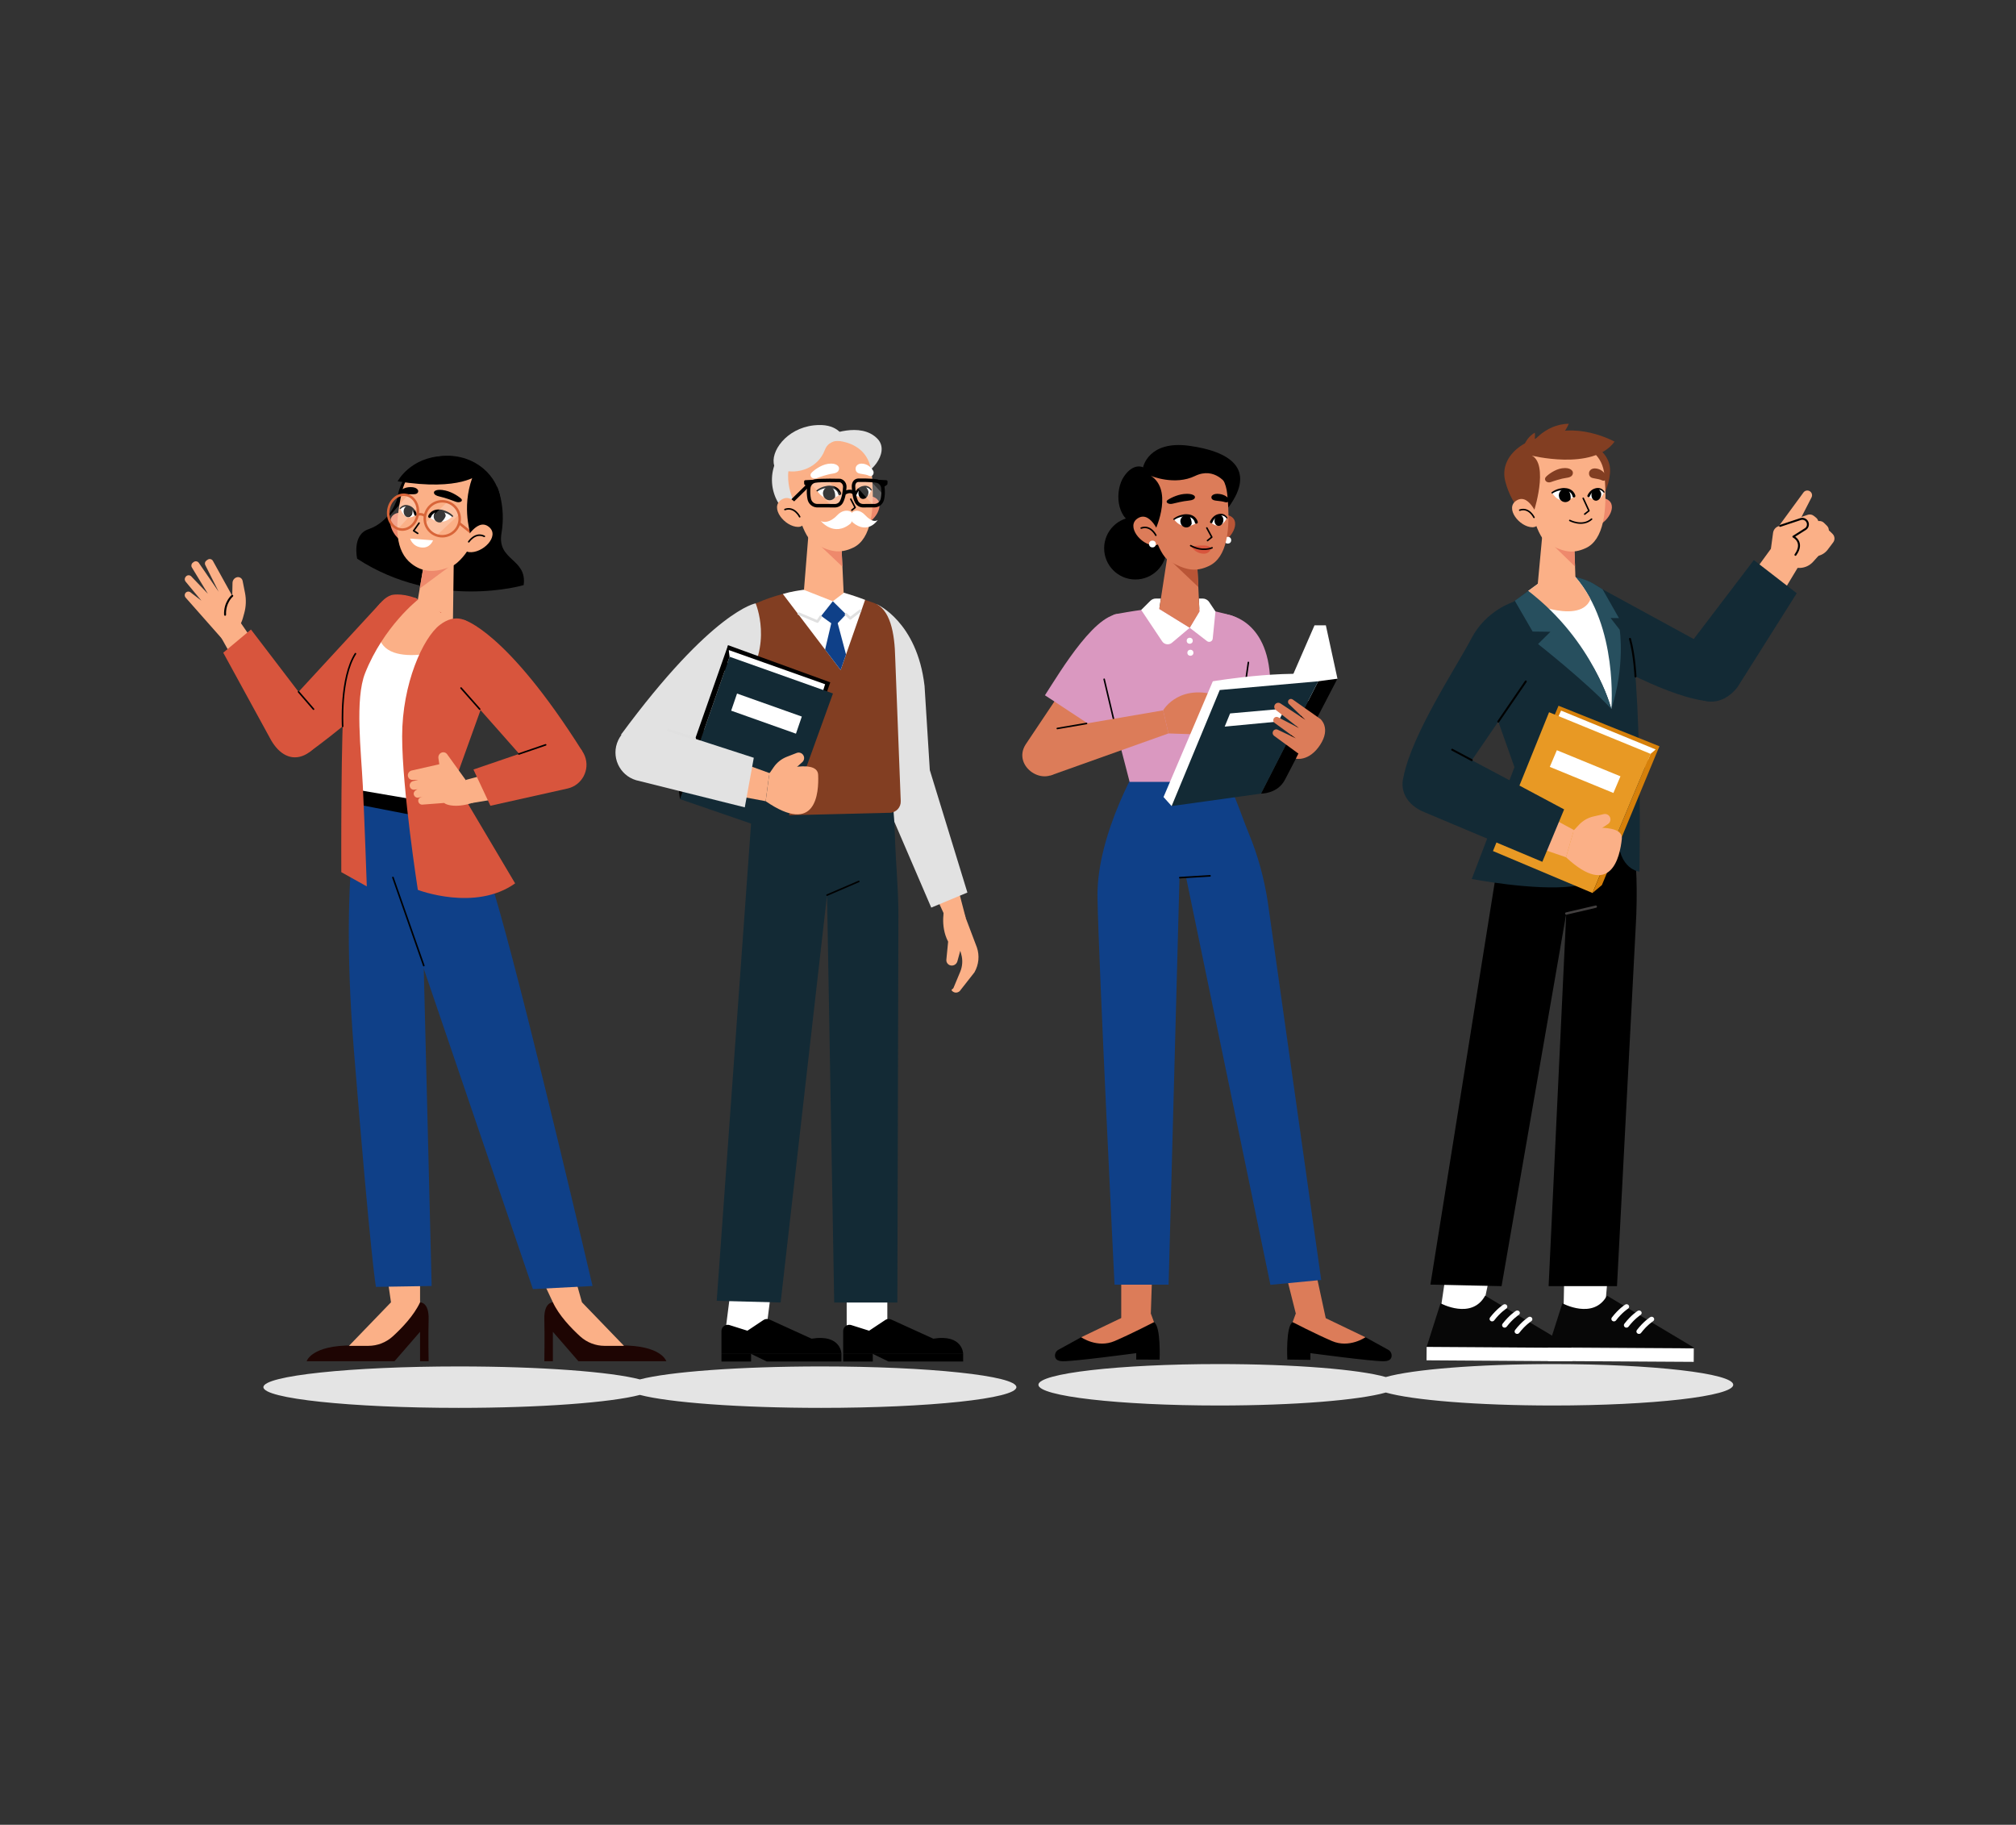 <?xml version="1.0" encoding="utf-8"?>
<!-- Generator: Adobe Illustrator 16.0.0, SVG Export Plug-In . SVG Version: 6.00 Build 0)  -->
<!DOCTYPE svg PUBLIC "-//W3C//DTD SVG 1.1//EN" "http://www.w3.org/Graphics/SVG/1.1/DTD/svg11.dtd">
<svg version="1.1" id="Layer_1" xmlns="http://www.w3.org/2000/svg" xmlns:xlink="http://www.w3.org/1999/xlink" x="0px" y="0px"
	 width="582.007px" height="526.771px" viewBox="0 0 582.007 526.771" enable-background="new 0 0 582.007 526.771"
	 xml:space="preserve">
<rect x="0" y="0" width="582.007" height="526.771" fill="#333333" stroke="none"/>
<g>
	<path fill="#E4E4E4" d="M448.351,393.772c-21.861,0-40.57,1.55-48.271,3.747c-7.698-2.197-26.409-3.747-48.272-3.747
		c-28.733,0-52.026,2.677-52.026,5.982c0,3.304,23.293,5.981,52.026,5.981c21.863,0,40.574-1.55,48.272-3.747
		c7.7,2.197,26.409,3.747,48.271,3.747c28.732,0,52.026-2.678,52.026-5.981C500.377,396.449,477.083,393.772,448.351,393.772z"/>
	<g>
		<g>
			<g>
				<g>
					<path fill="#1E0503" d="M121.272,375.942c0,0,2.589-0.098,2.466,4.827c-0.123,4.926,0,12.19,0,12.19h-2.466v-8.509
						l-7.385,8.509H88.521c0,0,1.354-4.679,13.299-4.556L121.272,375.942z"/>
					<path fill="#FBB087" d="M121.272,375.942v-6.33l-9.872-3.774l1.477,10.103l-12.133,12.572h5.582
						c2.613,0,5.125-0.969,7.056-2.726C115.993,383.411,119.504,379.756,121.272,375.942z"/>
				</g>
				<g>
					<path fill="#0F4088" d="M106.18,221.087c0,0-8.904,21.561-4.017,82.09c4.888,60.53,6.357,68.311,6.357,68.311l16.097-0.255
						l-3.738-150.146H106.18z"/>
				</g>
			</g>
			<g>
				<g>
					<path fill="#1E0503" d="M159.614,375.942c0,0-2.588-0.098-2.465,4.827c0.123,4.926,0,12.19,0,12.19h2.465v-8.509L167,392.96
						h25.367c0,0-1.354-4.679-13.299-4.556L159.614,375.942z"/>
					<path fill="#FBB087" d="M159.614,375.942l-6.342-13.488l9.872-3.774l4.864,17.263l12.134,12.572h-5.582
						c-2.613,0-5.125-0.969-7.055-2.726C164.893,383.411,161.382,379.756,159.614,375.942z"/>
				</g>
				<g>
					<g>
						<g>
							<path fill="#0F4088" d="M131.222,221.087c0,0,4.722,12.627,13.068,42.187c9.069,32.116,26.77,107.959,26.77,107.959
								l-17.209,0.902l-47.511-139.44l4.547-11.609h20.334V221.087z"/>
							
								<path fill="none" stroke="#1D0401" stroke-width="0.711" stroke-linecap="round" stroke-linejoin="round" stroke-miterlimit="10" d="
								M121.925,281.137"/>
						</g>
					</g>
					
						<line fill="none" stroke="#000000" stroke-width="0.457" stroke-linecap="round" stroke-linejoin="round" stroke-miterlimit="10" x1="122.342" y1="278.736" x2="113.432" y2="253.31"/>
				</g>
			</g>
		</g>
		<g>
			<path d="M143.527,140.544c0,0,2.573,5.574,1.249,13.391c-1.355,7.999,7.458,7.225,6.402,14.975c0,0-24.983,7.423-48.064-7.623
				c0,0-1.578-6.863,3.241-8.505c6.75-2.3,8.462-9.286,8.462-9.286L143.527,140.544z"/>
			
				<ellipse transform="matrix(-0.135 0.991 -0.991 -0.135 291.325 36.663)" cx="129.658" cy="145.506" rx="13.913" ry="14.982"/>
			<polygon fill="#FBB087" points="131.064,156.921 130.757,179.743 119.751,178.282 123.15,158.242 			"/>
			<polygon fill="#EE896C" points="121.173,169.909 129.726,163.572 122.935,159.66 			"/>
			<path fill="#EE896C" d="M119.215,155.391c0.048-1.415-0.148-2.833-0.641-4.198c-0.675-1.872-1.844-3.736-4.07-3.028
				c-3.79,1.207-1.051,7.482,2.54,8.443C118.103,156.893,119.186,156.28,119.215,155.391L119.215,155.391z"/>
			<path fill="#FBB087" d="M133.453,135.163c-2.42-1.029-5.067-1.546-7.69-1.358c-3.553,0.257-8.276,1.826-9.691,8.067
				c-2.355,10.4-1.83,17.304,2.718,20.855c3.188,2.491,6.744,2.746,11.702,0.694c1.845-0.764,4.588-4.083,5.328-6.036l2.127-5.435
				C137.946,151.951,145.018,140.08,133.453,135.163z"/>
			<g>
				<g>
					<g>
						
							<polyline fill="none" stroke="#000000" stroke-width="0.45" stroke-linecap="round" stroke-linejoin="round" stroke-miterlimit="10" points="
							120.979,151.008 119.414,153.211 120.598,153.975 						"/>
					</g>
					<path d="M120.712,141.594c0,0,0.292,1.092-1.357,1.083c-1.252-0.007-2.045-0.026-2.766,0.116
						c-0.41,0.081-0.85-0.09-1.045-0.403l0,0c-0.157-0.253-0.124-0.549,0.096-0.751c0.444-0.411,1.356-1.017,2.879-1.024
						C120.476,140.604,120.712,141.594,120.712,141.594z"/>
					<path d="M125.372,141.887c0,0-0.68,0.967,1.57,1.462c1.706,0.376,3.705,1.136,4.651,1.495c0.537,0.204,1.182,0.174,1.527-0.071
						l0,0c0.278-0.198,0.31-0.493,0.063-0.756c-0.499-0.532-2.499-1.934-4.571-2.407
						C125.951,141.002,125.372,141.887,125.372,141.887z"/>
					<g>
						<g>
							<g>
								<path id="XMLID_8_" fill="#FFFFFF" d="M123.898,149.244c0,0,1.642-4.019,6.716-0.244
									C130.614,149,127.856,152.49,123.898,149.244z"/>
							</g>
							<g>
								<defs>
									<path id="SVGID_1_" d="M129.957,149.714c0,0-2.598,3.479-6.563-1.448C123.394,148.266,126.939,145.578,129.957,149.714z"/>
								</defs>
								<clipPath id="SVGID_2_">
									<use xlink:href="#SVGID_1_"  overflow="visible"/>
								</clipPath>
								
									<ellipse transform="matrix(-0.251 0.968 -0.968 -0.251 303.113 63.562)" clip-path="url(#SVGID_2_)" cx="126.959" cy="149.083" rx="1.783" ry="1.729"/>
							</g>
						</g>
						<g>
							<path d="M130.477,149.163c0,0-0.094-0.076-0.258-0.206c-0.161-0.144-0.4-0.313-0.69-0.47
								c-0.289-0.168-0.665-0.338-1.071-0.475c-0.202-0.073-0.421-0.125-0.638-0.179c-0.213-0.043-0.462-0.102-0.646-0.099
								c-0.248-0.012-0.478-0.006-0.676,0.019c-0.207,0.026-0.421,0.063-0.606,0.126c-0.38,0.12-0.689,0.315-0.907,0.523
								c-0.442,0.422-0.53,0.85-0.518,0.797c-0.068,0.233-0.311,0.367-0.544,0.299c-0.233-0.068-0.367-0.312-0.299-0.544
								c0.014-0.033,0.184-0.606,0.831-1.152c0.318-0.268,0.755-0.5,1.242-0.617c0.467-0.119,1.058-0.144,1.509-0.083
								c0.297,0.023,0.515,0.095,0.76,0.155c0.235,0.072,0.467,0.143,0.683,0.232c0.436,0.173,0.822,0.372,1.142,0.583
								c0.333,0.208,0.569,0.401,0.715,0.545c0.157,0.14,0.247,0.218,0.247,0.218c0.088,0.079,0.096,0.213,0.018,0.3
								C130.694,149.222,130.565,149.231,130.477,149.163z"/>
						</g>
					</g>
					<g>
						<g>
							<g>
								<path id="XMLID_7_" fill="#FFFFFF" d="M120.03,148.679c0,0-1.071-4.35-4.466-1.905
									C115.565,146.774,116.787,150.927,120.03,148.679z"/>
							</g>
							<g>
								<defs>
									<path id="SVGID_3_" d="M120.056,148.624c0,0-1.198-4.317-4.521-1.774C115.536,146.85,116.879,150.966,120.056,148.624z"/>
								</defs>
								<clipPath id="SVGID_4_">
									<use xlink:href="#SVGID_3_"  overflow="visible"/>
								</clipPath>
								
									<ellipse transform="matrix(-0.029 -1 1 -0.029 -26.455 269.672)" clip-path="url(#SVGID_4_)" cx="117.72" cy="147.682" rx="1.628" ry="1.287"/>
							</g>
						</g>
						<g>
							<path d="M115.437,146.649c0.255-0.31,0.66-0.628,1.09-0.764c0.219-0.077,0.453-0.109,0.686-0.111
								c0.238,0.002,0.455,0.027,0.707,0.117l-0.033-0.012c0.587,0.151,1.139,0.484,1.542,0.938
								c0.205,0.225,0.381,0.473,0.529,0.736c0.148,0.269,0.267,0.526,0.36,0.849c0.057,0.197-0.057,0.402-0.254,0.459
								c-0.197,0.057-0.401-0.057-0.459-0.253c-0.002-0.008-0.003-0.015-0.006-0.024l-0.003-0.019
								c-0.046-0.214-0.14-0.473-0.248-0.695c-0.109-0.229-0.244-0.444-0.399-0.64c-0.31-0.395-0.729-0.686-1.206-0.845
								l-0.021-0.006l-0.014-0.006c-0.135-0.059-0.334-0.106-0.511-0.116c-0.182-0.011-0.367,0.001-0.543,0.05
								c-0.369,0.103-0.664,0.285-0.962,0.591c-0.069,0.072-0.183,0.073-0.253,0.003c-0.068-0.066-0.073-0.171-0.015-0.243
								L115.437,146.649z"/>
						</g>
					</g>
					<path fill="#FFFFFF" d="M118.404,155.481l6.608,0.494c0,0-0.796,2.376-3.391,2.064
						C119.025,157.727,118.404,155.481,118.404,155.481z"/>
				</g>
				<g>
					<path opacity="0.22" fill="#FFFFFF" enable-background="new    " d="M128.991,145.042l-6.248,6.056c0,0,1.043,3.19,3.542,3.274
						l6.267-5.879C132.552,148.494,131.661,145.297,128.991,145.042z"/>
					<path opacity="0.22" fill="#FFFFFF" enable-background="new    " d="M117.597,143.121l-5.454,6.175
						c0,0,0.816,3.157,2.943,3.185l5.466-6C120.554,146.481,119.865,143.316,117.597,143.121z"/>
					<circle fill="none" stroke="#D86539" stroke-width="0.718" stroke-miterlimit="10" cx="127.669" cy="149.754" r="5.045"/>
					<path fill="none" stroke="#D86539" stroke-width="0.718" stroke-miterlimit="10" d="M112.137,147.126
						c-0.453,2.749,1.068,5.299,3.398,5.698c2.329,0.397,4.586-1.509,5.039-4.258c0.453-2.75-1.068-5.3-3.397-5.697
						C114.846,142.472,112.59,144.376,112.137,147.126z"/>
					<path fill="none" stroke="#D86539" stroke-width="0.718" stroke-miterlimit="10" d="M122.693,148.921
						c0,0-0.961-0.763-2.119-0.355"/>
					
						<line fill="none" stroke="#D86539" stroke-width="0.718" stroke-miterlimit="10" x1="135.866" y1="153.661" x2="132.575" y2="151.009"/>
				</g>
			</g>
			<path d="M135.717,154.179c0.013-0.962-2.736-8.706,1.313-18.016c0,0,3.698-0.441,4.153,6.315
				C141.917,153.315,135.717,154.179,135.717,154.179z"/>
			<g>
				<path fill="#FBB087" d="M133.749,157.344c0.504-1.4,1.25-2.711,2.264-3.852c1.39-1.565,3.259-2.931,5.158-1.37
					c3.233,2.658-1.892,7.723-5.776,7.26C134.251,159.244,133.431,158.224,133.749,157.344L133.749,157.344z"/>
				
					<path fill="none" stroke="#000000" stroke-width="0.45" stroke-linecap="round" stroke-linejoin="round" stroke-miterlimit="10" d="
					M139.824,154.83c-2.621-1.31-4.505,1.572-4.505,1.572"/>
			</g>
			<path d="M138.126,136.949c0,0-5.076,4.932-23.333,1.99c0,0,3.648-6.932,13.099-7.29
				C137.342,131.292,138.126,136.949,138.126,136.949z"/>
		</g>
		<g>
			<g>
				<g>
					<g>
						<path fill="#D8553D" d="M127.385,176.73c0,0-4.687,15.902-38.093,40.401l-8.695-11.347l29.194-31.678L127.385,176.73z"/>
					</g>
					<g>
						<g>
							<path fill="#FBB087" d="M62.928,182.385l6.159-3.172l9.127,13.242c-2.162,1.438-5.015,3.021-7.192,4.45L62.928,182.385z"/>
							<g>
								<path fill="#FBB087" d="M70.1,178.479l0.4-1.431c0.538-1.924,0.616-3.949,0.227-5.909l-0.683-3.451
									c-0.163-0.821-1.022-1.298-1.805-1.001l0,0c-0.66,0.25-1.102,0.876-1.115,1.582l-0.077,3.734l-5.566-10.06
									c-0.29-0.561-1.004-0.74-1.523-0.383l-0.348,0.24c-0.41,0.282-0.566,0.815-0.37,1.272l3.887,7.743l-5.693-8.276
									c-0.324-0.539-1.045-0.673-1.542-0.285l-0.245,0.191c-0.417,0.326-0.525,0.91-0.253,1.363l4.621,7.599l-4.775-4.997
									c-0.447-0.498-1.238-0.453-1.628,0.089l-0.079,0.109c-0.267,0.373-0.261,0.875,0.016,1.241l4.591,5.545l-3.017-2.306
									c-0.541-0.551-1.47-0.348-1.732,0.377l0,0c-0.125,0.345-0.059,0.73,0.173,1.015l11.134,12.6l3.042-2.767
									C68.87,181.282,69.687,179.953,70.1,178.479z"/>
								
									<path fill="none" stroke="#000000" stroke-width="0.567" stroke-linecap="round" stroke-linejoin="round" stroke-miterlimit="10" d="
									M67.048,172.001c0,0-2.232,1.845-2.07,5.469"/>
							</g>
						</g>
						<g>
							<g>
								<g>
									<g>
										<path fill="#D8553D" d="M92.557,208.059l-20.103-26.334l-8.005,6.693l13.806,25.242c2.341,4.061,5.834,6.12,9.702,4.294
											l0,0C91.438,216.311,94.17,211.554,92.557,208.059z"/>
									</g>
								</g>
							</g>
							
								<line fill="none" stroke="#000000" stroke-width="0.457" stroke-linecap="round" stroke-linejoin="round" stroke-miterlimit="10" x1="86.19" y1="199.718" x2="90.515" y2="204.72"/>
						</g>
					</g>
				</g>
				<g>
					<g>
						<path fill="#FFFFFF" d="M110.097,178.526l13.691,9.596l-0.844,47.31l-18.853-3.184
							C104.091,232.25,95.168,192.06,110.097,178.526z"/>
						<polygon points="102.616,232.1 121.249,235.718 120.823,231.021 102.616,227.916 						"/>
						<path fill="#FBB087" d="M130.693,187.036c0,0-22.591,7.563-21.501-6.271l10.643-8.172l7.136,4.033l3.723,3.106l3.731,6.233
							L130.693,187.036z"/>
					</g>
					<g>
						<path fill="#D8553D" d="M120.697,173.08c0,0-9.918,7.701-15.297,21.25c-2.968,7.477-1.151,22.455-0.658,32.453
							c0.494,9.999,1.152,29.1,1.152,29.1l-7.363-4.113c0,0-0.162-43.846,0.905-49.604c1.068-5.759,6.166-27.977,13.533-30.375
							c0,0,2.51-0.744,6.866,0.804L120.697,173.08z"/>
						
							<path fill="none" stroke="#000000" stroke-width="0.457" stroke-linecap="round" stroke-linejoin="round" stroke-miterlimit="10" d="
							M98.926,209.679c0,0-0.795-13.968,3.689-20.972"/>
					</g>
				</g>
			</g>
			<g>
				<path fill="#D8553D" d="M135.092,179.594c0,0-3.336-2.885-8.143,0.825c-4.806,3.711-10.852,16.901-10.852,32.153
					c0,15.251,4.531,44.314,4.531,44.314s16.543,6.366,28.085-1.878l-17.415-29.374l8.446-23.471L135.092,179.594z"/>
				<g>
					<g>
						<g>
							<path fill="#D8553D" d="M133.787,178.88c0,0,12.223,2.936,34.321,37.976l-11.928,7.878l-23.083-26.117L133.787,178.88z"/>
						</g>
						
							<line fill="none" stroke="#000000" stroke-width="0.457" stroke-linecap="round" stroke-linejoin="round" stroke-miterlimit="10" x1="138.491" y1="204.72" x2="133.098" y2="198.619"/>
					</g>
					<g>
						<g>
							<path fill="#FBB087" d="M118.874,222.421l7.95-1.8l-0.258-1.769c-0.093-0.645,0.243-1.281,0.822-1.556
								c0.598-0.283,1.298-0.107,1.69,0.425l5.354,7.43l4.059,5.723c-4.659,2.329-9.022,1.95-10.265,0.921
								c-0.181,0.012-6.187,0.468-6.187,0.468c-0.599,0.096-1.159-0.305-1.276-0.916c-0.085-0.444,0.017-1.088,1.288-1.375
								l-1.271,0.287c-0.633,0.101-1.222-0.333-1.331-0.982c-0.111-0.577,0.374-1.17,1.148-1.436l-0.946,0.118
								c-0.693,0.11-1.334-0.399-1.383-1.142c-0.042-0.641,0.433-1.208,1.045-1.346l1.404-0.314l-1.56-0.026
								c-0.739,0.065-1.39-0.51-1.414-1.301C117.723,223.154,118.229,222.568,118.874,222.421z"/>
							<polygon fill="#FBB087" points="134.433,225.152 147.631,221.627 149.798,229.56 136.219,231.816 							"/>
						</g>
						<g>
							<g>
								<g>
									<path fill="#D8553D" d="M159.813,214.23l-23.133,7.913l4.895,10.46l22.297-4.982c4.167-0.958,6.514-5.392,4.963-9.377l0,0
										C167.439,214.657,163.411,212.866,159.813,214.23z"/>
								</g>
							</g>
							
								<line fill="none" stroke="#000000" stroke-width="0.457" stroke-linecap="round" stroke-linejoin="round" stroke-miterlimit="10" x1="149.798" y1="217.657" x2="157.523" y2="215.015"/>
						</g>
					</g>
				</g>
			</g>
		</g>
	</g>
	<g>
		<g>
			<g>
				<polygon fill="#FFFFFF" points="451.313,382.265 452.06,344.371 465.988,346.959 463.122,380.464 				"/>
				<g>
					<g>
						<g>
							<g>
								<g>
									<path id="XMLID_9_" fill="#070707" d="M451.044,376.224c0,0,9.004,4.886,12.878-2.206l25.221,15.074l-42.116-0.271
										L451.044,376.224z"/>
								</g>
							</g>
							
								<rect x="447.025" y="388.964" transform="matrix(-1 -0.006 0.006 -1 933.656 784.783)" fill="#FFFFFF" width="42.117" height="3.868"/>
							<path fill="#FFFFFF" d="M466.228,381.394c0.117-0.049,0.225-0.126,0.306-0.233c1.72-2.254,3.445-3.363,3.462-3.375
								c0.341-0.216,0.432-0.654,0.205-0.979c-0.227-0.325-0.693-0.404-1.025-0.196c-0.082,0.049-1.955,1.249-3.842,3.721
								c-0.24,0.317-0.168,0.759,0.163,0.986C465.714,381.468,465.995,381.489,466.228,381.394z"/>
							<path fill="#FFFFFF" d="M469.841,383.202c0.116-0.049,0.224-0.127,0.306-0.233c1.719-2.253,3.445-3.364,3.464-3.376
								c0.339-0.216,0.43-0.654,0.205-0.978c-0.229-0.324-0.695-0.407-1.027-0.196c-0.079,0.049-1.955,1.25-3.842,3.72
								c-0.24,0.317-0.168,0.759,0.163,0.988C469.33,383.278,469.608,383.297,469.841,383.202z"/>
							<path fill="#FFFFFF" d="M473.457,385.01c0.117-0.049,0.225-0.127,0.307-0.232c1.719-2.252,3.444-3.364,3.461-3.375
								c0.339-0.217,0.432-0.656,0.205-0.979s-0.693-0.407-1.027-0.196c-0.079,0.051-1.952,1.25-3.842,3.721
								c-0.241,0.315-0.166,0.758,0.166,0.987C472.943,385.084,473.223,385.104,473.457,385.01z"/>
						</g>
					</g>
				</g>
			</g>
			<g>
				<polygon fill="#FFFFFF" points="415.423,381.278 420.931,343.778 434.419,348.099 427.363,380.978 				"/>
				<g>
					<g>
						<g>
							<g>
								<g>
									<path id="XMLID_10_" fill="#070707" d="M415.876,376.224c0,0,9.004,4.886,12.879-2.206l25.22,15.074l-42.116-0.271
										L415.876,376.224z"/>
								</g>
							</g>
							<polygon fill="#FFFFFF" points="453.945,392.96 411.833,392.69 411.859,388.823 453.975,389.093 							"/>
							<path fill="#FFFFFF" d="M431.06,381.394c0.119-0.049,0.225-0.126,0.307-0.233c1.719-2.254,3.444-3.363,3.463-3.375
								c0.339-0.216,0.43-0.654,0.204-0.979c-0.227-0.325-0.691-0.404-1.025-0.196c-0.082,0.049-1.955,1.249-3.843,3.721
								c-0.24,0.317-0.168,0.759,0.164,0.986C430.546,381.468,430.827,381.489,431.06,381.394z"/>
							<path fill="#FFFFFF" d="M434.673,383.202c0.119-0.049,0.225-0.127,0.307-0.233c1.721-2.253,3.447-3.364,3.463-3.376
								c0.342-0.216,0.433-0.654,0.206-0.978c-0.229-0.324-0.696-0.407-1.028-0.196c-0.079,0.049-1.954,1.25-3.842,3.72
								c-0.24,0.317-0.166,0.759,0.166,0.988C434.162,383.278,434.442,383.297,434.673,383.202z"/>
							<path fill="#FFFFFF" d="M438.289,385.01c0.117-0.049,0.225-0.127,0.307-0.232c1.719-2.252,3.445-3.364,3.464-3.375
								c0.341-0.217,0.43-0.656,0.205-0.979c-0.227-0.323-0.693-0.407-1.027-0.196c-0.079,0.051-1.955,1.25-3.843,3.721
								c-0.24,0.315-0.168,0.758,0.164,0.987C437.778,385.084,438.055,385.104,438.289,385.01z"/>
						</g>
					</g>
				</g>
			</g>
			<g>
				<path d="M467.524,233.913c0,0,4.256-0.105,4.914,19.555c0.136,4.041,0.057,9.654-0.196,13.689l-5.425,104.121h-19.741
					l5.09-107.562l-18.672,107.562l-20.546-0.443l21.894-136.921l15.178-1.927L467.524,233.913z"/>
				
					<line fill="none" stroke="#423F3F" stroke-width="0.675" stroke-linecap="round" stroke-linejoin="round" stroke-miterlimit="10" x1="452.166" y1="263.716" x2="460.7" y2="261.724"/>
			</g>
		</g>
		<g>
			<g>
				<g>
					<path fill="#132A35" d="M440.375,177.025c0,0,7.433,7.549,16.021,10.81c8.591,3.26,25.146,13.743,37.718,14.706l-4.181-17.543
						l-27.273-14.876L440.375,177.025z"/>
				</g>
				<g>
					<g>
						<g>
							<g>
								<path fill="#FBB087" d="M511.251,158.416l0.624-4.602c0.124-0.917,0.773-1.676,1.661-1.942l5.453-1.632
									c0.792-0.237,1.643,0.104,2.053,0.823l0,0c0.486,0.862,0.176,1.958-0.693,2.434l-2.613,1.424c0,0,3.625,2.882,0.126,6.75
									L511.251,158.416z"/>
								<path fill="#FBB087" d="M513.537,151.871l7.118-9.716c0.479-0.652,1.418-0.75,2.019-0.208l0,0
									c0.462,0.415,0.586,1.089,0.304,1.642l-4.479,8.718L513.537,151.871z"/>
								<path fill="#FBB087" d="M519.261,149.502l2.734-0.929c0.575-0.147,1.189-0.016,1.651,0.356l0.631,0.503
									c0.717,0.573,0.92,1.578,0.481,2.384l-3.49,6.218l-4.486-3.306L519.261,149.502z"/>
								<path fill="#FBB087" d="M524.248,150.402h1.019c0.487,0,0.955,0.191,1.306,0.532l0.838,0.824
									c0.359,0.35,0.561,0.83,0.561,1.331l0,0c0,0.403-0.131,0.795-0.373,1.118l-4.469,5.956l-3.875-2.886L524.248,150.402z"/>
								<path fill="#FBB087" d="M525.882,152.761h1.016c0.488,0,0.958,0.191,1.306,0.532l0.841,0.824
									c0.357,0.351,0.559,0.831,0.559,1.332l0,0c0,0.403-0.129,0.796-0.371,1.118l-1.572,2.092
									c-1.603,2.135-4.629,2.573-6.773,0.978l0,0L525.882,152.761z"/>
								<path fill="#FBB087" d="M525.508,159.877l-2.088,2.309c-1.99,2.198-5.384,2.368-7.581,0.379l-4.588-4.149l3.558-4.548h4.442
									l3.875,2.684L525.508,159.877z"/>
							</g>
							
								<path fill="none" stroke="#000000" stroke-width="0.567" stroke-linecap="round" stroke-linejoin="round" stroke-miterlimit="10" d="
								M513.91,151.808l5.933-1.971c0.851-0.259,1.749,0.215,2.014,1.064l0,0c0.2,0.64-0.015,1.337-0.54,1.751l-3.58,2.267
								c0,0,3.228,1.576,0.596,5.244"/>
						</g>
						<polygon fill="#FBB087" points="511.251,158.416 503.619,168.891 512.135,175.247 519.938,162.32 						"/>
					</g>
					<g>
						<path fill="#132A35" d="M486.517,187.696l19.809-26.02l12.377,9.58l-17.118,27.135c-3.473,4.423-8.509,5.506-12.502,2.294l0,0
							C485.501,197.803,481.96,191.198,486.517,187.696z"/>
					</g>
				</g>
			</g>
			<g>
				<path fill="#132A35" d="M431.088,177.982l15.719-11.517l8.007,0.097c0,0,7.98,1.301,13.822,9.641
					c5.844,8.34,4.659,75.424,4.659,75.424s-6.054-0.561-6.187-10.22c0,0-2.042,13.1-13.127,14.452
					c-11.085,1.353-29.097-2.12-29.097-2.12l12.332-32.271l-9.913-27.925C425.545,188.057,427.005,182.048,431.088,177.982z"/>
				<g>
					<path fill="#274F5E" d="M462.659,170.121l4.721,8.313l-2.41-0.029l2.635,3.398c0,0,1.618,10.362-2.418,22.841l-11.236-36.081
						l0.864-2.001c0,0,3.06,0.597,5.453,2.077"/>
					<g>
						<g>
							<path id="XMLID_24_" fill="#FFFFFF" d="M441.19,170.581c0,0,18.433,14.763,23.994,34.063c0,0,2.041-23.729-10.373-38.083
								l-8.004-0.097L441.19,170.581z"/>
						</g>
						<g>
							<defs>
								<path id="SVGID_5_" d="M441.19,170.581c0,0,18.433,14.763,23.994,34.063c0,0,2.041-23.729-10.373-38.083l-8.004-0.097
									L441.19,170.581z"/>
							</defs>
							<clipPath id="SVGID_6_">
								<use xlink:href="#SVGID_5_"  overflow="visible"/>
							</clipPath>
							<path clip-path="url(#SVGID_6_)" fill="#FBB087" d="M442.007,174.021c0,0,18.382,7.944,17.657-4.767l-5.626-10.839
								c0,0-12.563,3.913-13.32,4.107l-3.31,4.432l-0.928,3.038L442.007,174.021z"/>
						</g>
					</g>
					<path fill="#274F5E" d="M441.19,170.581l-3.88,2.841l5.15,8.896l5.139,0.062l-3.581,3.536c0,0,13.587,10.672,21.168,18.728
						C465.186,204.645,460.153,185.099,441.19,170.581z"/>
					
						<path fill="none" stroke="#000000" stroke-width="0.567" stroke-linecap="round" stroke-linejoin="round" stroke-miterlimit="10" d="
						M472.154,195.293c0,0-0.269-6.101-1.586-10.868"/>
				</g>
			</g>
			<g>
				<g>
					<g>
						<path fill="#132A35" d="M436.865,173.777c0,0-7.832,2.375-12.078,10.521c-4.246,8.146-17.139,27.477-19.57,39.848
							l17.914-2.091l17.361-25.336L436.865,173.777z"/>
					</g>
					
						<line fill="none" stroke="#000000" stroke-width="0.567" stroke-linecap="round" stroke-linejoin="round" stroke-miterlimit="10" x1="432.548" y1="208.31" x2="440.49" y2="196.717"/>
				</g>
				<g>
					<g>
						<polygon fill="#D6800A" points="479.062,215.429 449.937,203.729 446.999,210.706 475.449,221.81 						"/>
						<polygon fill="#FFFFFF" points="449.167,208.449 450.677,205.133 477.993,216.351 476.353,219.672 						"/>
						<polygon fill="#E89924" points="476.514,217.62 459.745,257.787 431.013,245.676 447.207,205.605 						"/>
						<polygon fill="#D6800A" points="476.514,217.62 479.062,215.429 462.46,255.497 459.745,257.787 						"/>
						<g>
							<polygon fill="#FFFFFF" points="447.417,221.379 465.78,228.912 467.816,224.104 449.458,216.571 							"/>
						</g>
					</g>
					<g>
						<g>
							<polygon fill="#FBB087" points="434.066,228.626 454.365,239.601 452.107,247.478 430.78,240.125 							"/>
							<path fill="#FBB087" d="M454.365,239.601c0,0,14.388-2.609,13.846,2.564c-0.539,5.175-3.12,17.39-16.104,5.313
								L454.365,239.601z"/>
							<path fill="#FBB087" d="M453.893,240.188l1.948-2.087c1.123-1.204,2.581-2.042,4.188-2.408l2.972-0.677
								c0.712-0.162,1.443,0.185,1.768,0.84l0,0c0.353,0.715,0.121,1.582-0.547,2.021l-4.278,2.824L453.893,240.188z"/>
						</g>
						<g>
							<g>
								<path fill="#132A35" d="M419.235,216.425l32.318,17.229l-6.292,15.129l-33.918-14.274c-5.237-2.049-7.727-6.559-5.8-11.31
									l0,0C407.27,218.942,414.571,213.074,419.235,216.425z"/>
							</g>
							
								<line fill="none" stroke="#000000" stroke-width="0.567" stroke-linecap="round" stroke-linejoin="round" stroke-miterlimit="10" x1="424.885" y1="219.437" x2="419.235" y2="216.425"/>
						</g>
					</g>
				</g>
			</g>
		</g>
		<g>
			<path fill="#EE896C" d="M458.446,150.458c0.136-1.364,0.507-2.702,1.153-3.948c0.891-1.71,2.252-3.349,4.298-2.383
				c3.484,1.644,0.047,7.319-3.522,7.779C459.322,152.042,458.362,151.316,458.446,150.458L458.446,150.458z"/>
			<path fill="#823E22" d="M464.796,136.686c-0.703,7.41-7.059,15.813-15.072,15.83c-8.011,0.017-13.229-6.257-15.133-13.452
				c-2.139-8.074,7.062-13.596,15.074-13.5C454.71,125.626,465.56,128.629,464.796,136.686z"/>
			<polygon fill="#FBB087" points="445.691,149.794 443.647,171.75 454.996,171.771 454.309,152.093 			"/>
			<polygon fill="#EE896C" points="454.707,163.549 447.312,156.366 454.334,153.483 			"/>
			<path fill="#FBB087" d="M447.386,128.612c2.457-0.677,5.063-0.833,7.556-0.313c3.378,0.703,7.713,2.817,8.266,8.991
				c0.923,10.288-0.308,18.585-5.386,20.925c-3.896,1.795-6.738,1.112-11.236-1.495c-1.673-0.97-3.277-5.098-3.734-7.067l-1.939-5.5
				C440.912,144.151,435.65,131.845,447.386,128.612z"/>
			<g>
				<g>
					
						<polyline fill="none" stroke="#000000" stroke-width="0.436" stroke-linecap="round" stroke-linejoin="round" stroke-miterlimit="10" points="
						457.06,143.842 458.719,147.446 457.491,148.417 					"/>
				</g>
				<path fill="#823E22" d="M458.792,136.258c0,0-0.425,1.482,1.158,1.772c1.2,0.22,1.967,0.337,2.637,0.671
					c0.381,0.188,0.827,0.029,1.059-0.377l0,0c0.182-0.328,0.191-0.749,0.009-1.074c-0.373-0.658-1.168-1.678-2.627-1.969
					C459.154,134.908,458.792,136.258,458.792,136.258z"/>
				<path fill="#823E22" d="M454.031,136.159c0,0,0.521,1.483-1.702,1.769c-1.687,0.218-3.709,0.921-4.662,1.252
					c-0.542,0.188-1.156,0.027-1.455-0.379l0,0c-0.243-0.329-0.231-0.75,0.04-1.076c0.549-0.656,2.655-2.263,4.708-2.549
					C453.594,134.807,454.031,136.159,454.031,136.159z"/>
				<g>
					<g>
						<g>
							<path id="XMLID_21_" fill="#FFFFFF" d="M454.499,143.355c0,0-1.061-4.069-6.416-1.097
								C448.083,142.257,450.252,146.486,454.499,143.355z"/>
						</g>
						<g>
							<defs>
								<path id="SVGID_7_" d="M454.522,143.026c0,0-1.542-3.914-6.5-0.32C448.022,142.705,450.679,146.643,454.522,143.026z"/>
							</defs>
							<clipPath id="SVGID_8_">
								<use xlink:href="#SVGID_7_"  overflow="visible"/>
							</clipPath>
							
								<ellipse transform="matrix(-0.119 -0.993 0.993 -0.119 363.585 608.498)" clip-path="url(#SVGID_8_)" cx="451.604" cy="143.033" rx="1.916" ry="1.857"/>
						</g>
					</g>
					<g>
						<path d="M447.972,142.084c0,0,0.096-0.064,0.265-0.178c0.161-0.121,0.413-0.274,0.759-0.432
							c0.334-0.161,0.729-0.301,1.17-0.412c0.22-0.06,0.449-0.097,0.685-0.135c0.245-0.027,0.463-0.068,0.75-0.051
							c0.441,0,1.007,0.099,1.438,0.272c0.453,0.176,0.843,0.455,1.114,0.753c0.551,0.608,0.64,1.179,0.649,1.213
							c0.035,0.231-0.124,0.449-0.357,0.484c-0.231,0.036-0.448-0.125-0.483-0.356c0.005,0.051-0.026-0.371-0.395-0.833
							c-0.183-0.228-0.456-0.455-0.807-0.618c-0.168-0.087-0.368-0.149-0.564-0.2c-0.188-0.05-0.409-0.085-0.647-0.105
							c-0.175-0.027-0.42-0.002-0.631,0.012c-0.217,0.024-0.432,0.046-0.635,0.091c-0.411,0.078-0.792,0.193-1.091,0.318
							c-0.297,0.114-0.549,0.245-0.722,0.364c-0.176,0.104-0.273,0.164-0.273,0.164c-0.098,0.058-0.227,0.027-0.285-0.071
							C447.856,142.267,447.881,142.145,447.972,142.084z"/>
					</g>
				</g>
				<g>
					<g>
						<g>
							<path id="XMLID_20_" fill="#FFFFFF" d="M458.535,143.315c0,0,1.588-4.039,4.531-1.255
								C463.066,142.06,461.921,146.027,458.535,143.315z"/>
						</g>
						<g>
							<defs>
								<path id="SVGID_9_" d="M463.456,142.564c0,0-2.222,3.729-4.674,0.505C458.782,143.069,460.552,139.34,463.456,142.564z"/>
							</defs>
							<clipPath id="SVGID_10_">
								<use xlink:href="#SVGID_9_"  overflow="visible"/>
							</clipPath>
							
								<ellipse transform="matrix(-0.162 0.987 -0.987 -0.162 676.405 -289.08)" clip-path="url(#SVGID_10_)" cx="460.976" cy="142.733" rx="1.769" ry="1.399"/>
						</g>
					</g>
					<g>
						<path d="M462.925,142.166c-0.245-0.333-0.507-0.545-0.846-0.691c-0.163-0.07-0.338-0.105-0.516-0.118
							c-0.171-0.013-0.367,0.005-0.505,0.045l-0.014,0.003l-0.021,0.003c-0.477,0.094-0.918,0.317-1.266,0.657
							c-0.175,0.167-0.332,0.356-0.467,0.562c-0.131,0.2-0.255,0.437-0.325,0.636l-0.007,0.015
							c-0.067,0.187-0.273,0.284-0.463,0.216c-0.185-0.068-0.28-0.274-0.215-0.46c0.005-0.007,0.008-0.016,0.01-0.023
							c0.131-0.297,0.278-0.529,0.455-0.769c0.176-0.233,0.376-0.448,0.603-0.638c0.446-0.384,1.021-0.632,1.603-0.703l-0.032,0.007
							c0.254-0.054,0.465-0.05,0.693-0.021c0.222,0.031,0.441,0.094,0.643,0.194c0.395,0.185,0.742,0.544,0.948,0.873l0.009,0.016
							c0.049,0.082,0.023,0.188-0.056,0.239C463.08,142.257,462.979,142.236,462.925,142.166z"/>
					</g>
				</g>
				
					<path fill="none" stroke="#000000" stroke-width="0.436" stroke-linecap="round" stroke-linejoin="round" stroke-miterlimit="10" d="
					M453.186,150.243c0,0,3.688,1.955,6.297-0.388"/>
			</g>
			<path fill="#823E22" d="M442.972,147.132c0,0,4.926-15.646-2.366-16.045l-3.991,7.796l2.142,6.508L442.972,147.132z"/>
			<g>
				<path fill="#FBB087" d="M444.243,150.465c-0.306-1.41-0.853-2.764-1.677-3.989c-1.136-1.682-2.754-3.234-4.776-1.979
					c-3.445,2.136,0.822,7.656,4.61,7.712C443.516,152.225,444.434,151.351,444.243,150.465L444.243,150.465z"/>
				
					<path fill="none" stroke="#000000" stroke-width="0.436" stroke-linecap="round" stroke-linejoin="round" stroke-miterlimit="10" d="
					M438.735,147.269c2.684-0.921,4.12,2.09,4.12,2.09"/>
			</g>
			<path fill="#823E22" d="M441.668,131.411c0,0,18.176,4.696,24.445-3.923c0,0-11.52-6.428-21.327-1.13L441.668,131.411z"/>
			<path fill="#823E22" d="M441.702,128.653c0,0,3.961-6.24,11.197-6.321c0,0-1.981,4.997-6.281,6.369
				C442.321,130.075,441.702,128.653,441.702,128.653z"/>
			<path fill="#823E22" d="M439.408,131.011c0,0,0.208-4.097,3.684-6.113c0,0,0.408,2.956-1.294,4.793
				C440.094,131.528,439.408,131.011,439.408,131.011z"/>
		</g>
	</g>
	<g>
		<g>
			<polygon fill="#FFFFFF" points="244.43,369.218 256.164,369.218 256.168,385.287 244.435,385.287 			"/>
			<g>
				<path d="M255.542,381.06l-4.63,3.086l-5.149-1.625c-0.403-0.127-0.838-0.108-1.229,0.051l0,0
					c-0.673,0.279-1.113,0.936-1.113,1.667v6.595h34.639c0,0-0.044-5.779-8.624-4.388l-12.133-5.526
					C256.728,380.657,256.063,380.712,255.542,381.06z"/>
				<rect x="243.419" y="390.832" width="8.553" height="2.206"/>
				<polygon points="251.972,390.832 256.507,393.038 278.058,393.038 278.058,390.832 				"/>
			</g>
		</g>
		<g>
			<polygon fill="#FFFFFF" points="211.342,369.218 223.076,369.218 221.03,385.287 209.296,385.287 			"/>
			<g>
				<path d="M220.403,381.06l-4.63,3.086l-5.151-1.625c-0.403-0.127-0.838-0.108-1.228,0.051l0,0
					c-0.673,0.279-1.113,0.936-1.113,1.667v6.595h34.639c0,0-0.044-5.779-8.625-4.388l-12.134-5.526
					C221.59,380.657,220.926,380.712,220.403,381.06z"/>
				<rect x="208.281" y="390.832" width="8.553" height="2.206"/>
				<polygon points="216.833,390.832 221.37,393.038 242.92,393.038 242.92,390.832 				"/>
			</g>
		</g>
		<g>
			<g>
				<path fill="#132A35" d="M256.58,220.26c0,0,1.16,2.264,1.881,23.758c0.148,4.417,0.855,12.327,0.903,19.436L259.063,376H240.83
					l-2.071-117.604L225.365,376l-18.452-0.483l10.877-151.095l17.267-2.107L256.58,220.26z"/>
			</g>
			
				<line fill="none" stroke="#000000" stroke-width="0.457" stroke-linecap="round" stroke-linejoin="round" stroke-miterlimit="10" x1="238.759" y1="258.396" x2="247.927" y2="254.449"/>
		</g>
	</g>
	<g>
		<g>
			<path fill="#FBB087" d="M255.659,227.196l17.556,38.162l5.583-0.387c-6.777-26.049-6.765-26.01-11.741-42.076
				c-0.788-2.544-5.919-3.155-8.392-2.163l0,0C256.348,221.661,254.733,224.878,255.659,227.196z"/>
		</g>
		<path fill="#FBB087" d="M272.723,261.937c0,0-1.469,5.187,0.997,9.895l-0.508,5.179c-0.08,0.803,0.448,1.522,1.235,1.688l0,0
			c0.852,0.18,1.714-0.351,1.945-1.198l0.832-3.032l0.294,1.04c0.466,1.651,0.355,3.426-0.317,5.04l-1.914,4.59
			c-0.218,0.522-0.819,0.428-0.47,0.858l0,0c0.677,0.825,2,0.69,2.543-0.263l3.952-5.036c1.266-2.218,1.525-4.842,0.711-7.201
			l-5.06-13.366L272.723,261.937z"/>
	</g>
	<path fill="#E2E2E2" d="M268.432,222.313l-1.518-24.291c-2.149-18.613-13.771-23.579-13.771-23.579l-0.98,31.684l3.524-1.938
		l2.503,33.033l10.658,24.778l10.435-4.347L268.432,222.313z"/>
	<path fill="#823E22" d="M234.844,169.983c-4.939,0.421-9.812,1.483-14.431,3.284c-1.3,0.507-2.591,1.071-3.759,1.682
		c-3.293,1.723-2.308,5.446-1.895,9.249l1.936,51.403l40.193-0.975c1.823-0.044,3.249-1.586,3.148-3.407l-1.591-41.225
		c-0.152-7.234-1.403-14.273-6.251-15.982c-5.432-1.916-12.06-4.061-14.951-4.234L234.844,169.983z"/>
	<g>
		<path fill="#FFFFFF" d="M249.749,173.167c0,0-7.633-2.99-12.506-3.387c0,0-6.657,0.283-11.236,1.693l16.675,21.945
			L249.749,173.167z"/>
		<g>
			<polygon fill="#0F4088" points="240.429,173.567 237.068,177.806 241.063,180.71 244.245,177.336 			"/>
			<polygon fill="#0F4088" points="240.216,178.904 238.202,187.521 242.682,193.417 244.245,188.938 241.572,178.904 			"/>
		</g>
		
			<polyline fill="none" stroke="#E0E0E0" stroke-width="0.75" stroke-linecap="round" stroke-linejoin="round" stroke-miterlimit="10" points="
			236.917,178.036 235.99,179.433 230.586,177.138 		"/>
		
			<polyline fill="none" stroke="#E0E0E0" stroke-width="0.75" stroke-linecap="round" stroke-linejoin="round" stroke-miterlimit="10" points="
			244.245,177.336 245.481,178.499 248.311,176.33 		"/>
	</g>
	<path fill="#E2E2E2" d="M218.145,174.171c0,0-12.417,2-38.858,37.901l13.622,10.644l21.841-25.279
		C223.32,186.247,218.145,174.171,218.145,174.171z"/>
	<g>
		<polygon points="210.19,186.247 239.691,196.971 237.224,204.127 208.625,193.411 		"/>
		<polygon fill="#FFFFFF" points="237.115,201 238.202,197.522 210.375,187.649 209.38,191.216 		"/>
		<polygon fill="#132A35" points="210.626,189.579 196.311,230.683 225.791,240.837 240.472,200.189 		"/>
		<polygon points="210.626,189.579 210.19,186.247 195.818,227.167 196.311,230.683 		"/>
		<g>
			<polygon fill="#FFFFFF" points="229.787,211.796 211.086,205.153 212.777,200.211 231.478,206.854 			"/>
		</g>
	</g>
	<g>
		<polygon fill="#FBB087" points="200.434,215.289 222.124,223.165 221.045,231.288 198.872,227.145 		"/>
		<path fill="#FBB087" d="M222.124,223.165c0,0,13.848-4.694,14.073,0.504c0.225,5.198-0.536,17.66-15.151,7.619L222.124,223.165z"
			/>
		<path fill="#FBB087" d="M221.746,223.813l1.619-2.35c0.934-1.356,2.254-2.4,3.787-2.997l2.84-1.106
			c0.682-0.266,1.455-0.029,1.873,0.571l0,0c0.454,0.655,0.351,1.546-0.244,2.08l-3.818,3.421L221.746,223.813z"/>
	</g>
	<g>
		<g>
			<path fill="#E2E2E2" d="M189.495,209.64l28.121,9.111l-2.602,14.31l-31.387-7.837c-4.875-1.464-7.314-6.913-5.16-11.524l0,0
				C180.404,209.549,185.327,207.737,189.495,209.64z"/>
		</g>
		
			<line fill="none" stroke="#E0E0E0" stroke-width="0.75" stroke-linecap="round" stroke-linejoin="round" stroke-miterlimit="10" x1="200.539" y1="213.219" x2="192.908" y2="210.748"/>
	</g>
	<path fill="#E2E2E2" d="M238.923,125.774c0,0,9.505-4.261,14.428,0.924c3.861,4.067-2.711,11.154-6.23,10.758
		C243.603,137.06,238.923,125.774,238.923,125.774z"/>
	<path fill="#EE896C" d="M246.878,150.112c0.124-1.402,0.487-2.78,1.137-4.068c0.892-1.766,2.269-3.465,4.38-2.499
		c3.597,1.646,0.14,7.513-3.521,8.03C247.798,151.727,246.8,150.994,246.878,150.112L246.878,150.112z"/>
	<path fill="#E2E2E2" d="M251.768,138.315c0.107,7.64-5.59,13.9-13.818,14.018c-8.228,0.116-14.984-5.982-15.093-13.623
		s6.473-13.927,14.699-14.045C245.784,124.55,251.659,130.676,251.768,138.315z"/>
	<polygon fill="#FBB087" points="233.775,149.586 232.1,170.289 240.429,173.567 243.559,171.183 242.652,151.842 	"/>
	<polygon fill="#EE896C" points="243.202,163.599 235.52,156.313 242.694,153.268 	"/>
	<path fill="#FBB087" d="M235.253,127.821c2.514-0.725,5.188-0.918,7.754-0.415c3.477,0.681,7.951,2.797,8.597,9.128
		c1.077,10.55-0.088,19.083-5.271,21.548c-3.979,1.892-6.903,1.224-11.552-1.396c-1.729-0.977-3.429-5.194-3.922-7.209l-2.059-5.622
		C228.8,143.855,223.246,131.287,235.253,127.821z"/>
	<g>
		<g>
			
				<polyline fill="none" stroke="#000000" stroke-width="0.447" stroke-linecap="round" stroke-linejoin="round" stroke-miterlimit="10" points="
				245.621,144.092 246.873,146.505 245.926,147.273 			"/>
		</g>
		<path fill="#FFFFFF" d="M247.059,134.919c0,0-0.42,1.527,1.21,1.804c1.237,0.21,2.021,0.322,2.716,0.655
			c0.395,0.189,0.851,0.02,1.079-0.399l0,0c0.186-0.338,0.188-0.771-0.003-1.102c-0.39-0.672-1.217-1.708-2.719-1.989
			C247.41,133.529,247.059,134.919,247.059,134.919z"/>
		<path fill="#FFFFFF" d="M242.167,134.875c0,0,0.554,1.519-1.725,1.838c-1.73,0.244-3.795,0.991-4.771,1.343
			c-0.554,0.2-1.187,0.042-1.499-0.372l0,0c-0.251-0.334-0.246-0.768,0.027-1.104c0.556-0.682,2.699-2.355,4.803-2.676
			C241.704,133.495,242.167,134.875,242.167,134.875z"/>
		<g>
			<g>
				<g>
					<path id="XMLID_16_" fill="#FFFFFF" d="M242.527,142.704c0,0-1.139-4.164-6.6-1.048
						C235.926,141.656,238.204,145.97,242.527,142.704z"/>
				</g>
				<g>
					<defs>
						<path id="SVGID_11_" d="M242.548,142.317c0,0-1.677-3.978-6.681-0.168C235.866,142.148,238.693,146.125,242.548,142.317z"/>
					</defs>
					<clipPath id="SVGID_12_">
						<use xlink:href="#SVGID_11_"  overflow="visible"/>
					</clipPath>
					
						<ellipse transform="matrix(-0.132 -0.991 0.991 -0.132 129.991 398.638)" clip-path="url(#SVGID_12_)" cx="239.555" cy="142.398" rx="1.966" ry="1.907"/>
				</g>
			</g>
			<g>
				<path d="M235.812,141.478c0,0,0.098-0.068,0.27-0.186c0.162-0.126,0.419-0.287,0.771-0.453c0.342-0.168,0.746-0.319,1.197-0.437
					c0.225-0.064,0.462-0.105,0.702-0.147c0.25-0.031,0.474-0.075,0.769-0.063c0.454-0.006,1.035,0.09,1.479,0.262
					c0.468,0.175,0.871,0.456,1.153,0.759c0.573,0.618,0.672,1.203,0.681,1.238c0.04,0.238-0.122,0.463-0.359,0.501
					c-0.238,0.039-0.463-0.122-0.501-0.36c0.005,0.053-0.03-0.379-0.416-0.849c-0.189-0.232-0.472-0.462-0.833-0.625
					c-0.176-0.087-0.383-0.148-0.584-0.2c-0.192-0.048-0.42-0.081-0.665-0.099c-0.181-0.025-0.435,0.002-0.649,0.02
					c-0.222,0.027-0.444,0.053-0.652,0.101c-0.418,0.084-0.808,0.208-1.114,0.339c-0.306,0.12-0.563,0.259-0.738,0.38
					c-0.178,0.11-0.28,0.172-0.28,0.172c-0.099,0.061-0.229,0.03-0.292-0.07C235.692,141.668,235.72,141.542,235.812,141.478z"/>
			</g>
		</g>
		<g>
			<g>
				<g>
					<path id="XMLID_15_" fill="#FFFFFF" d="M246.88,142.776c0,0,1.581-4.165,4.638-1.344
						C251.518,141.434,250.394,145.52,246.88,142.776z"/>
				</g>
				<g>
					<defs>
						<path id="SVGID_13_" d="M251.896,141.943c0,0-2.187,3.881-4.787,0.634C247.11,142.576,248.833,138.704,251.896,141.943z"/>
					</defs>
					<clipPath id="SVGID_14_">
						<use xlink:href="#SVGID_13_"  overflow="visible"/>
					</clipPath>
					
						<ellipse transform="matrix(-0.15 0.989 -0.989 -0.15 427.291 -83.06)" clip-path="url(#SVGID_14_)" cx="249.356" cy="142.176" rx="1.817" ry="1.439"/>
				</g>
			</g>
			<g>
				<path d="M251.375,141.542c-0.256-0.338-0.526-0.554-0.878-0.699c-0.168-0.07-0.35-0.104-0.531-0.115
					c-0.174-0.012-0.376,0.011-0.518,0.053l-0.015,0.003l-0.021,0.003c-0.489,0.102-0.938,0.337-1.291,0.69
					c-0.177,0.175-0.336,0.371-0.471,0.583c-0.132,0.207-0.255,0.451-0.327,0.657l-0.006,0.017c-0.066,0.192-0.277,0.293-0.47,0.225
					c-0.192-0.067-0.294-0.277-0.226-0.471c0.002-0.007,0.006-0.016,0.009-0.022c0.13-0.307,0.278-0.546,0.457-0.795
					c0.177-0.242,0.381-0.465,0.61-0.663c0.454-0.399,1.038-0.661,1.635-0.742l-0.034,0.008c0.26-0.058,0.477-0.058,0.712-0.031
					c0.229,0.029,0.456,0.089,0.663,0.191c0.407,0.186,0.769,0.549,0.984,0.885l0.009,0.014c0.053,0.083,0.029,0.194-0.054,0.247
					C251.536,141.635,251.432,141.615,251.375,141.542z"/>
			</g>
		</g>
		<g>
			<path fill="#FFFFFF" d="M246.134,148.387c-0.167-0.434-0.537-0.751-0.988-0.864c-0.756-0.19-2.103-0.22-3.48,1.246
				c-2.084,2.223-4.029,2.084-4.724,1.598c0,0,3.752,4.794,8.616,0.764C245.558,151.131,246.663,149.769,246.134,148.387z"/>
			<path fill="#FFFFFF" d="M245.549,149.521c-0.258-1.203,0.793-2.23,2.014-2.076c0.628,0.08,1.38,0.39,2.142,1.202
				c1.904,2.03,3.069,1.904,3.704,1.458c0,0-2.815,4.379-7.256,0.698C246.152,150.804,245.708,150.256,245.549,149.521z"/>
		</g>
		<g>
			<path opacity="0.22" fill="#FFFFFF" enable-background="new    " d="M251.158,138.623l3.772,4.106c0,0,0.029,2.948-2.727,3.243
				l-5.806-6.513C246.397,139.459,246.726,137.943,251.158,138.623z"/>
			<path opacity="0.22" fill="#FFFFFF" enable-background="new    " d="M238.928,138.623l4.447,4.657c0,0,0,2.994-3.403,2.692
				l-6.456-6.87C233.517,139.102,234.853,138.543,238.928,138.623z"/>
			<g>
				
					<path fill="none" stroke="#000000" stroke-width="1.009" stroke-linecap="round" stroke-linejoin="round" stroke-miterlimit="10" d="
					M243.88,140.651c-0.089,1.104-0.215,2.746-0.93,4.17c-0.345,0.687-1.041,1.127-1.809,1.167l-5.379-0.019
					c-1.071-0.079-1.938-0.889-2.143-1.946c-0.173-0.888-0.288-2.034-0.125-3.246c0.127-0.953,0.836-1.734,1.782-1.908
					c1.733-0.315,7.243-0.163,7.243-0.163C243.391,138.915,243.952,139.758,243.88,140.651z"/>
				<path d="M236.029,138.431l-3.53,0.188c-0.208,0.011-0.367,0.186-0.359,0.394l0.024,0.65c0.005,0.12,0.065,0.23,0.163,0.298
					l1.167,0.816C233.493,140.777,234.123,138.647,236.029,138.431z"/>
			</g>
			<g>
				
					<path fill="none" stroke="#000000" stroke-width="1.009" stroke-linecap="round" stroke-linejoin="round" stroke-miterlimit="10" d="
					M246.406,140.575c0.088,1.104,0.138,2.822,0.853,4.246c0.346,0.687,1.041,1.127,1.808,1.167l3.546-0.019
					c1.071-0.079,1.937-0.889,2.143-1.946c0.173-0.888,0.288-2.034,0.125-3.246c-0.126-0.953-0.836-1.734-1.783-1.908
					c-1.732-0.315-5.332-0.238-5.332-0.238C246.726,138.708,246.334,139.682,246.406,140.575z"/>
				<path d="M252.344,138.431l3.53,0.188c0.207,0.011,0.367,0.186,0.358,0.394l-0.024,0.65c-0.005,0.12-0.064,0.23-0.161,0.298
					l-1.167,0.816C254.882,140.777,254.251,138.647,252.344,138.431z"/>
			</g>
			
				<path fill="none" stroke="#000000" stroke-width="1.009" stroke-linecap="round" stroke-linejoin="round" stroke-miterlimit="10" d="
				M246.399,142.224c0,0-0.889-0.903-2.615,0.125"/>
			
				<line fill="none" stroke="#000000" stroke-width="1.009" stroke-linecap="round" stroke-linejoin="round" stroke-miterlimit="10" x1="228.974" y1="144.326" x2="233.517" y2="139.875"/>
		</g>
	</g>
	<g>
		<path fill="#FBB087" d="M232.297,150.293c-0.331-1.443-0.909-2.825-1.772-4.074c-1.185-1.712-2.865-3.285-4.927-1.972
			c-3.511,2.236,0.94,7.85,4.83,7.861C231.572,152.11,232.505,151.201,232.297,150.293L232.297,150.293z"/>
		
			<path fill="none" stroke="#000000" stroke-width="0.447" stroke-linecap="round" stroke-linejoin="round" stroke-miterlimit="10" d="
			M226.604,147.082c2.743-0.978,4.257,2.094,4.257,2.094"/>
	</g>
	<path fill="#E2E2E2" d="M243.008,127.406c0,0-3.569-0.993-4.927,2.588c-1.883,4.959-7.572,7.151-12.471,5.648
		c0,0,1.122-7.062,8.379-9.134C241.248,124.436,243.008,127.406,243.008,127.406z"/>
	<path fill="#E2E2E2" d="M243.202,125.774c0,0-1.593-3.74-8.266-2.986c-7.97,0.899-12.669,7.657-11.413,11.64
		c0.968,3.068,7.338-1.326,7.338-1.326L243.202,125.774z"/>
	<g>
		<g>
			<g>
				<g>
					<path d="M312.132,386.029l-6.602,3.632c-0.698,0.386-1.122,1.269-0.905,2.104c0.173,0.66,0.733,1.165,2.202,1.194
						c3.264,0.064,21.198-2.341,21.198-2.341v1.854l6.748,0.018c0,0,0.423-9.575-1.619-10.826L312.132,386.029z"/>
					<path fill="#DC7C59" d="M324.471,380.104l-12.339,5.925c0,0,4.636,3.265,9.674,1.089c5.038-2.177,11.349-5.454,11.349-5.454
						l-0.92-2.484L324.471,380.104z"/>
				</g>
				<polygon fill="#DC7C59" points="332.235,379.181 333.155,351.691 323.694,352.27 323.694,382.956 				"/>
			</g>
			<g>
				<g>
					<path d="M394.195,386.029l6.598,3.632c0.701,0.386,1.124,1.269,0.909,2.104c-0.173,0.66-0.736,1.165-2.205,1.194
						c-3.263,0.064-21.198-2.341-21.198-2.341v1.938l-6.652-0.084c0,0-0.518-9.558,1.523-10.809L394.195,386.029z"/>
					<path fill="#DC7C59" d="M381.853,380.104l12.339,5.925c0,0-4.636,3.265-9.674,1.089c-5.038-2.177-11.349-5.454-11.349-5.454
						l0.92-2.484L381.853,380.104z"/>
				</g>
				<polygon fill="#DC7C59" points="374.089,379.181 367.169,351.691 376.633,352.27 383.395,383.584 				"/>
			</g>
			<g>
				<g>
					<path fill="#0F4088" d="M329.546,219.105c0,0-13.032,21.233-12.71,39.979c0.324,18.744,4.921,111.772,4.921,111.772h15.613
						l3.145-117.567l1.88-0.115l24.365,117.727l14.663-1.408l-15.452-109.324c-1.056-6.76-2.868-13.386-5.501-19.702
						c-2.249-5.397-4.951-14.488-8.808-19.251L329.546,219.105z"/>
				</g>
				
					<line fill="none" stroke="#000000" stroke-width="0.457" stroke-linecap="round" stroke-linejoin="round" stroke-miterlimit="10" x1="340.599" y1="253.362" x2="349.325" y2="252.834"/>
			</g>
		</g>
		<g>
			<g>
				<g>
					<path fill="#DC7C59" d="M307.67,197.609l-11.57,17.295c-4.045,6.331,5.627,12.856,9.999,6.787l19.699-26.29L307.67,197.609z"/>
					<path fill="#DA98C0" d="M324.501,177.469c-7.306-2.403-18.435,16.442-22.83,23.241l17.634,11.607
						C322.573,206.947,344.357,185.265,324.501,177.469z"/>
				</g>
				<path fill="#DA98C0" d="M353.562,177.26c0,0,12.638,0.825,13.145,19.412l-8.675,2L353.562,177.26z"/>
				<g>
					<path fill="#DA98C0" d="M322.668,177.182c14.128-2.596,21.94-2.595,32.547,0.413c12.003,3.404,1.838,35.816-0.979,48.11
						h-28.123l-9.467-36.561C317.941,186.219,318.251,177.452,322.668,177.182z"/>
					
						<line fill="none" stroke="#000000" stroke-width="0.444" stroke-linecap="round" stroke-linejoin="round" stroke-miterlimit="10" x1="322.125" y1="210.297" x2="318.763" y2="196.084"/>
					
						<line fill="none" stroke="#000000" stroke-width="0.444" stroke-linecap="round" stroke-linejoin="round" stroke-miterlimit="10" x1="358.375" y1="205.434" x2="360.4" y2="191.22"/>
					<g>
						<path fill="#FFFFFF" d="M343.467,181.222l-8.789-5.428l0.465-3.011h-1.45c-0.601,0-1.175,0.238-1.598,0.661l-2.638,2.63
							l6.055,9.07c0.633,0.948,1.95,1.136,2.823,0.401L343.467,181.222z"/>
						<path fill="#FFFFFF" d="M346.104,172.783h1.093c0.755,0,1.46,0.377,1.878,1.004l1.822,2.719l-0.794,7.862
							c-0.08,0.8-1.01,1.199-1.645,0.708l-4.994-3.855l2.813-4.703L346.104,172.783z"/>
						<circle fill="#FFFFFF" cx="343.467" cy="184.968" r="0.871"/>
						<circle fill="#FFFFFF" cx="343.661" cy="188.436" r="0.871"/>
					</g>
				</g>
			</g>
			<g>
				<g>
					<path fill="#DC7C59" d="M335.792,205.057c0,0,4.907-8.69,17.77-3.554l-4.987,10.606l-11.248-0.385L335.792,205.057z"/>
					<g>
						<g>
							<polygon fill="#DC7C59" points="335.792,205.057 301.232,210.984 303.254,223.871 337.327,211.724 							"/>
						</g>
						
							<line fill="none" stroke="#000000" stroke-width="0.444" stroke-linecap="round" stroke-linejoin="round" stroke-miterlimit="10" x1="313.681" y1="208.848" x2="305.236" y2="210.297"/>
					</g>
				</g>
				<g>
					<g>
						<path fill="#FFFFFF" d="M338.245,232.69l-2.343-2.603l14.231-33.416c0,0,25.535-4.299,35.98-0.757L338.245,232.69z"/>
						<path d="M386.114,195.914l-5.552,0.756l-16.527,32.426c0,0,4.793,0.125,6.939-4.037L386.114,195.914z"/>
						<polygon fill="#132A35" points="380.562,196.672 352.13,199.196 338.245,232.69 364.035,229.097 						"/>
						<polygon fill="#FFFFFF" points="370.998,204.541 355.122,205.951 353.562,209.755 369.026,208.291 						"/>
						<polygon fill="#FFFFFF" points="386.114,195.914 382.766,180.516 379.49,180.516 373.132,195.119 						"/>
					</g>
					<path fill="#DC7C59" d="M374.115,219.009c0,0,3.784,0.923,6.988-3.964c3.205-4.887,0.101-7.482,0.101-7.482l-8.025-5.647
						c-0.336-0.235-0.789-0.201-1.086,0.083l0,0c-0.346,0.336-0.346,0.895,0.003,1.23l4.762,4.575l-7.198-4.736
						c-0.549-0.361-1.287-0.192-1.623,0.372l0,0c-0.299,0.5-0.18,1.143,0.275,1.501l6.673,5.224l-5.995-3.107
						c-0.477-0.248-1.065-0.055-1.306,0.427l0,0c-0.208,0.421-0.084,0.93,0.297,1.206l6.103,4.444l-5.206-2.484
						c-0.5-0.238-1.098-0.041-1.357,0.449l0,0c-0.238,0.452-0.111,1.012,0.304,1.315l7.021,5.132L374.115,219.009z"/>
				</g>
			</g>
		</g>
		<g>
			<path fill="#B95536" d="M349.596,155.451c0.123-1.392,0.483-2.76,1.128-4.038c0.885-1.756,2.254-3.443,4.354-2.484
				c3.571,1.635,0.138,7.462-3.496,7.976C350.509,157.056,349.519,156.327,349.596,155.451L349.596,155.451z"/>
			<circle fill="#FFFFFF" cx="354.454" cy="155.94" r="0.985"/>
			<circle cx="327.779" cy="158.266" r="9.017"/>
			<path d="M329.993,134.903c0,0-2.665-1.44-5.456,2.563c-2.791,4.002-2.363,12.384,3.333,13.91L329.993,134.903z"/>
			<path d="M329.993,134.903c0,0,1.519-7.825,13.287-6.218c11.768,1.607,19.55,6.64,11.375,17.779L329.993,134.903z"/>
			<path d="M354.452,144.342c0.107,7.589-5.552,13.806-13.725,13.922c-8.17,0.116-14.883-5.943-14.99-13.53
				c-0.107-7.588,6.431-13.834,14.601-13.95C348.509,130.668,354.344,136.754,354.452,144.342z"/>
			<polygon fill="#DC7C59" points="337.796,155.537 334.678,175.793 343.467,181.222 346.277,176.519 345.399,157.777 			"/>
			<polygon fill="#B95536" points="345.945,169.454 338.315,162.219 345.441,159.193 			"/>
			<path fill="#DC7C59" d="M338.05,133.919c2.495-0.72,5.152-0.913,7.701-0.413c3.454,0.675,7.896,2.779,8.539,9.066
				c1.069,10.479-0.087,18.347-5.234,20.796c-3.952,1.878-6.857,1.215-11.475-1.388c-1.72-0.969-3.408-4.551-3.894-6.553
				l-2.049-5.583C331.642,149.844,326.125,137.361,338.05,133.919z"/>
			<g>
				<g>
					
						<polyline fill="none" stroke="#000000" stroke-width="0.444" stroke-linecap="round" stroke-linejoin="round" stroke-miterlimit="10" points="
						348.405,152.403 349.838,155.052 348.598,156.056 					"/>
				</g>
				<path d="M349.773,143.293c0,0-0.415,1.036,1.205,1.224c1.227,0.143,2.007,0.218,2.698,0.445c0.39,0.128,0.843,0.013,1.069-0.271
					l0,0c0.185-0.229,0.188-0.522-0.005-0.748c-0.385-0.454-1.207-1.157-2.699-1.348
					C350.125,142.35,349.773,143.293,349.773,143.293z"/>
				<path d="M344.919,143.263c0,0,0.549,1.03-1.714,1.246c-1.719,0.165-3.77,0.672-4.739,0.91c-0.551,0.137-1.18,0.029-1.487-0.251
					l0,0c-0.25-0.226-0.245-0.52,0.025-0.749c0.554-0.461,2.682-1.598,4.77-1.815C344.458,142.327,344.919,143.263,344.919,143.263z
					"/>
				<g>
					<g>
						<g>
							<path id="XMLID_14_" fill="#FFFFFF" d="M345.485,150.932c0,0-1.13-4.135-6.556-1.04
								C338.929,149.892,341.218,153.643,345.485,150.932z"/>
						</g>
						<g>
							<defs>
								<path id="SVGID_15_" d="M345.539,150.527c0,0-1.665-3.95-6.636-0.167C338.903,150.36,341.667,153.777,345.539,150.527z"/>
							</defs>
							<clipPath id="SVGID_16_">
								<use xlink:href="#SVGID_15_"  overflow="visible"/>
							</clipPath>
							
								<ellipse transform="matrix(-0.132 -0.991 0.991 -0.132 238.609 509.792)" clip-path="url(#SVGID_16_)" cx="342.515" cy="150.422" rx="1.761" ry="1.707"/>
						</g>
					</g>
					<g>
						<path d="M338.812,149.716c0,0,0.099-0.068,0.271-0.186c0.158-0.124,0.415-0.284,0.766-0.449
							c0.339-0.167,0.74-0.315,1.188-0.434c0.225-0.063,0.458-0.104,0.699-0.146c0.247-0.031,0.472-0.075,0.761-0.063
							c0.451-0.006,1.028,0.089,1.472,0.26c0.463,0.174,0.864,0.452,1.145,0.753c0.569,0.614,0.666,1.195,0.675,1.229
							c0.04,0.237-0.121,0.459-0.357,0.499c-0.235,0.04-0.46-0.122-0.5-0.357c0.008,0.052-0.027-0.377-0.411-0.845
							c-0.188-0.23-0.469-0.458-0.826-0.621c-0.176-0.085-0.379-0.146-0.579-0.197c-0.189-0.049-0.418-0.082-0.661-0.099
							c-0.18-0.026-0.43,0.003-0.645,0.02c-0.223,0.026-0.439,0.052-0.647,0.1c-0.416,0.085-0.804,0.208-1.107,0.337
							c-0.303,0.12-0.558,0.256-0.732,0.378c-0.176,0.109-0.276,0.171-0.276,0.171c-0.101,0.061-0.229,0.031-0.289-0.068
							C338.696,149.903,338.723,149.778,338.812,149.716z"/>
					</g>
				</g>
				<g>
					<g>
						<g>
							<path id="XMLID_13_" fill="#FFFFFF" d="M349.598,150.841c0,0,1.569-4.138,4.605-1.335
								C354.204,149.505,352.51,153.432,349.598,150.841z"/>
						</g>
						<g>
							<defs>
								<path id="SVGID_17_" d="M354.452,149.78c0,0-2.172,3.855-4.756,0.629C349.699,150.411,351.959,146.783,354.452,149.78z"/>
							</defs>
							<clipPath id="SVGID_18_">
								<use xlink:href="#SVGID_17_"  overflow="visible"/>
							</clipPath>
							
								<ellipse transform="matrix(-0.15 0.989 -0.989 -0.15 553.179 -175.379)" clip-path="url(#SVGID_18_)" cx="351.987" cy="150.129" rx="1.606" ry="1.271"/>
						</g>
					</g>
					<g>
						<path d="M354.064,149.615c-0.255-0.336-0.523-0.549-0.871-0.695c-0.168-0.07-0.349-0.103-0.528-0.114
							c-0.175-0.012-0.373,0.011-0.514,0.053l-0.014,0.004l-0.023,0.004c-0.483,0.1-0.93,0.334-1.28,0.685
							c-0.178,0.173-0.334,0.367-0.47,0.578c-0.13,0.206-0.254,0.448-0.324,0.653l-0.005,0.017c-0.067,0.191-0.275,0.292-0.47,0.225
							c-0.191-0.066-0.292-0.275-0.224-0.466c0.005-0.008,0.007-0.016,0.009-0.025c0.131-0.303,0.276-0.542,0.456-0.789
							c0.175-0.241,0.378-0.462,0.604-0.658c0.451-0.397,1.032-0.657,1.626-0.736l-0.035,0.007c0.259-0.058,0.475-0.058,0.708-0.031
							c0.227,0.029,0.45,0.09,0.658,0.19c0.404,0.184,0.764,0.545,0.977,0.879l0.009,0.014c0.052,0.083,0.028,0.193-0.054,0.246
							C354.222,149.706,354.12,149.687,354.064,149.615z"/>
					</g>
				</g>
				<g>
					<path fill="#D8553D" d="M349.645,158.332c0,0-0.433,1.606-2.249,1.508c-2.495-0.134-3.471-2.112-3.471-2.112L349.645,158.332z"
						/>
					<path fill="#D8553D" d="M344.154,157.728c0,0,5.075-0.882,5.4,0.543C349.554,158.271,346.017,158.808,344.154,157.728z"/>
					
						<path fill="none" stroke="#000000" stroke-width="0.444" stroke-linecap="round" stroke-linejoin="round" stroke-miterlimit="10" d="
						M349.918,158.134c0,0-2.698,1.296-6.174-0.617"/>
				</g>
			</g>
			<path d="M333.562,152.901c0,0,5.619-12.135-2.098-16.017c0,0-2.474-2.45-3.728,4.121
				C325.726,151.544,333.562,152.901,333.562,152.901z"/>
			<g>
				<path fill="#DC7C59" d="M335.113,155.632c-0.327-1.434-0.902-2.807-1.759-4.046c-1.178-1.701-2.848-3.263-4.894-1.959
					c-3.487,2.22,0.932,7.797,4.798,7.807C334.395,157.437,335.321,156.533,335.113,155.632L335.113,155.632z"/>
				
					<path fill="none" stroke="#000000" stroke-width="0.444" stroke-linecap="round" stroke-linejoin="round" stroke-miterlimit="10" d="
					M329.458,152.441c2.727-0.972,4.23,2.081,4.23,2.081"/>
				<circle fill="#FFFFFF" cx="332.705" cy="157.045" r="0.984"/>
			</g>
			<path d="M332.357,137.411c0,0,6.814,2.815,12.621,0c5.807-2.815,9.226,2.521,9.226,2.521s-2.069-8.482-11.691-7.82
				C332.891,132.774,332.357,137.411,332.357,137.411z"/>
		</g>
	</g>
	<path fill="#E4E4E4" d="M237.044,394.457c-23.691,0-43.966,1.549-52.311,3.747c-8.345-2.198-28.62-3.747-52.31-3.747
		c-31.139,0-56.38,2.676-56.38,5.981c0,3.304,25.242,5.982,56.38,5.982c23.691,0,43.965-1.552,52.31-3.747
		c8.345,2.195,28.62,3.747,52.311,3.747c31.138,0,56.381-2.679,56.381-5.982C293.425,397.133,268.182,394.457,237.044,394.457z"/>
</g>
</svg>

